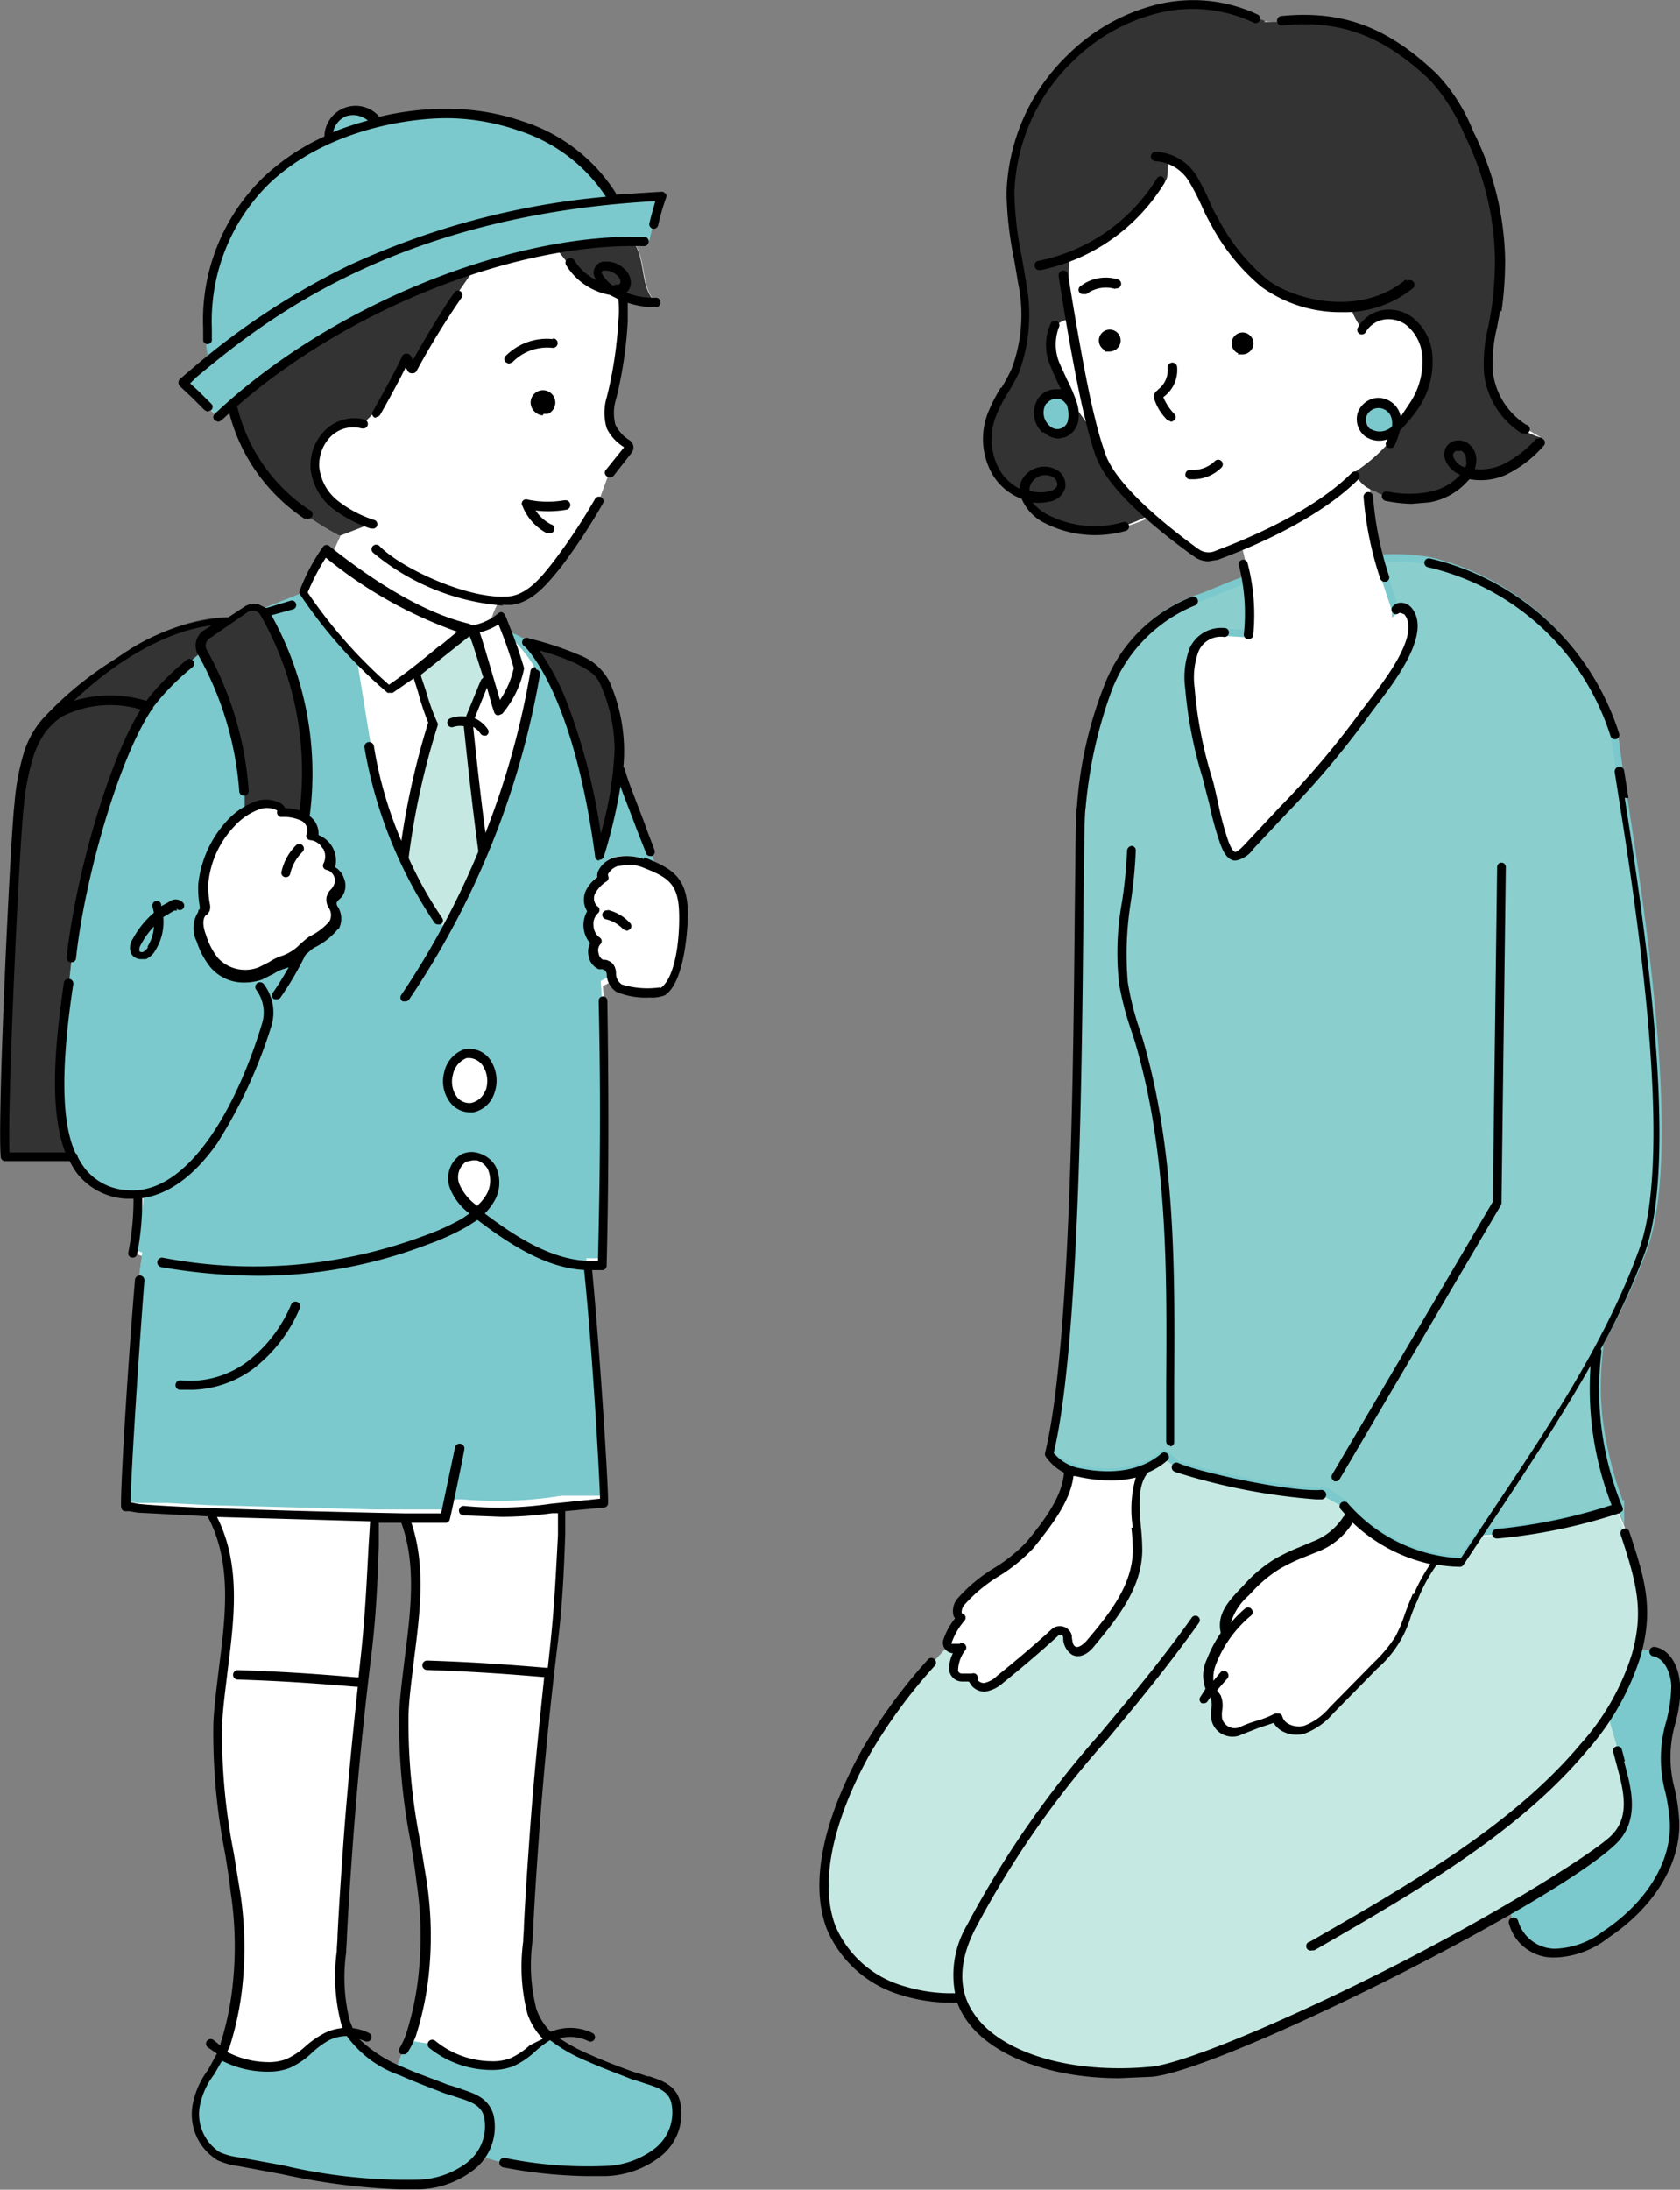 <svg xmlns="http://www.w3.org/2000/svg" xmlns:xlink="http://www.w3.org/1999/xlink" width="116" height="151.106" viewBox="0 0 116 151.106"><rect x="0" y="0" width="116" height="151.106" fill="#808080" stroke="none"/><defs><style>.a,.h{fill:none;}.b{clip-path:url(#a);}.c{fill:#fff;}.d{fill:#8acecd;}.e{fill:#7bc9cc;}.f{fill:#333;}.g{fill:#c5e9e2;}.h{stroke:#7bc9cc;stroke-miterlimit:10;stroke-width:0.501px;}</style><clipPath id="a"><rect class="a" width="116" height="151.106"/></clipPath></defs><g transform="translate(58 75.553)"><g class="b" transform="translate(-58 -75.553)"><path class="c" d="M44.4,150.973c-1.152-.4-2.3-.852-3.407-1.353s-3.257-1.553-3.908-3.407-.3-4.009-.251-5.913.251-4.209.4-6.364c.3-4.309.752-8.569,1.253-12.878.4-3.257.451-5.813.651-9.37a.451.451,0,0,0,.1-.3l2.856-.251c.05-.451-.5-9.921-1.152-16.385h1c.15-6.514.15-12.277.05-18.239,0-.251-.05-.651-.05-.9l.651-.351a1.4,1.4,0,0,0,.451.551,5.626,5.626,0,0,0,3.006.251c1.152-.752,1.453-4.109,1.453-5.412a3.227,3.227,0,0,0-1.8-3.057,11.173,11.173,0,0,1-.5-1.3c-.15-.551-1.8-4.46-2.054-5.612l-.15.1a12.075,12.075,0,0,0,.1-1.5,11.525,11.525,0,0,0-.952-4.51,3.409,3.409,0,0,0-1.854-1.654,18.791,18.791,0,0,0-3.006-1.052l-.15-.1-.9-.4-.952-.451-.451-.952-.7.451a6.464,6.464,0,0,1,.651-1.6h.8c1.453-.2,2.455-1.553,3.357-2.706a40.587,40.587,0,0,0,2.706-4.159l.7-1.9,1.3-1.6a.266.266,0,0,0-.05-.451,2.906,2.906,0,0,1-1.052-1.2,3.508,3.508,0,0,1,0-2,30.867,30.867,0,0,0,.8-5.311,14.832,14.832,0,0,0-.05-1.7,5.462,5.462,0,0,0,2.3.451c-1.052-1.052-.651-2.806-1.453-4.059l-.1-.15H44.8l.651-1.152a14.265,14.265,0,0,1,.551-1.954l-3.407.251c-.05-.1-.05-.2-.1-.3a11.675,11.675,0,0,0-6.264-4.76,15.834,15.834,0,0,0-4.66-.8,19.442,19.442,0,0,0-5.311.6l-.15-.251a1.8,1.8,0,0,0-3.207,1.2l.1.15a13.365,13.365,0,0,0-8.468,13.028v.8a4.56,4.56,0,0,0,.3,1.4l-1.9,1.553,1.7,1.654.752.752.952-.9v.3a12.226,12.226,0,0,0,5.111,7.316,19.943,19.943,0,0,0,2.355,1.453l-.651,1.4-.4-.3a13.379,13.379,0,0,0-1.5,2.806l-.9.351-1.4.551-.5.2a.952.952,0,0,0-1.2-.1l-1.152.7h0c-5.311.05-10.573,4.66-12.778,7.466a6.664,6.664,0,0,0-.952,1.8,16.385,16.385,0,0,0-.7,3.608c-.3,2.355-1.253,21.647-1,24.3h4.66l.1.251a4.259,4.259,0,0,0,3.658,2.355h.752v.351A20.043,20.043,0,0,1,9.478,94l.651.251c-.1.5-.15,1-.2,1.5-.551,6.664-1.052,15.183-.952,15.634l.852.15,4.961.251.15.2c2.405,4.46.651,9.671.451,14.581-.2,3.858.7,7.717,1.253,11.525a25.2,25.2,0,0,1,.15,6.364,21.045,21.045,0,0,1-.9,4.209c-.451,1.453-1.854,2.656-1.954,4.159a3.235,3.235,0,0,0,1.6,3.407,4.911,4.911,0,0,0,1.353.351c4.009.651,8.268,1.854,12.377,1.553a6.264,6.264,0,0,0,3.608-1.253l.6-.651a10.472,10.472,0,0,0,1.754.5,28.762,28.762,0,0,0,6.965.551,6.264,6.264,0,0,0,3.608-1.253,3.457,3.457,0,0,0,1.253-3.457c-.351-1.2-1.553-1.353-2.606-1.7m-20.244-3.908c-.651-1.8-.3-4.009-.251-5.913s.251-4.209.4-6.364c.3-4.309.752-8.569,1.253-12.878.4-3.257.451-5.813.651-9.37v-.351h2.1c1.7,4.209.15,9.019-.05,13.579s.7,7.717,1.253,11.525a25.254,25.254,0,0,1,.15,6.364,21.146,21.146,0,0,1-.9,4.209,5.713,5.713,0,0,1-.5,1.052,6.113,6.113,0,0,0-.551,1.3c-1.5-.7-2.906-1.5-3.508-3.207" transform="translate(-0.308 -7.563)"/><path class="d" d="M69.7,86.9" transform="translate(-34.775 -43.356)"/><path class="e" d="M49.533,100.691a11.225,11.225,0,0,1-.5-1.3c-.15-.551-1.8-4.46-2.054-5.612l-.15.1a12.075,12.075,0,0,0,.1-1.5,11.525,11.525,0,0,0-.952-4.51,3.409,3.409,0,0,0-1.854-1.654,18.89,18.89,0,0,0-3.006-1.052l-.15-.1-.9-.4a3.552,3.552,0,0,0-.8-.351c-.05.05.3.551.4.651a10.623,10.623,0,0,1,1.2,1.5c.5.752,0,1.8-.15,2.656l-.1.451c-.15.7-.3,1.353-.5,2.054v.15l-.551,1.954-.1.3-.7,2.1v.1l-.8,2.155-.9,2.155h0Q36.1,102.7,35,104.75l-.5-.7a30.867,30.867,0,0,1-4.76-11.926l-.952-5.863A24.185,24.185,0,0,1,25.03,81.6h0l-.852.351-1.4.551-.5.2.15.2a22.2,22.2,0,0,1,2.756,13.78l-.1.251h.1a1.052,1.052,0,0,1,.5,1.353,1.5,1.5,0,0,1,1.152,2.155,1.1,1.1,0,0,1,.6,1.654c-.15.2-.351.351-.4.551s.6.651.15,1.754a4.61,4.61,0,0,1-1.553,1.2c-.1.05-1.152,1.2-1.9,1.353s-1.052.6-1.6.8A2.856,2.856,0,0,1,18.917,107a5.211,5.211,0,0,1-.852-1.654,1.816,1.816,0,0,1,.05-1.754l.2-.251a.7.7,0,0,0,0-.351,7.266,7.266,0,0,1-.1-1.453,7.1,7.1,0,0,1,1.854-4.159,4.059,4.059,0,0,1,1-.852h0v-1.4a22.9,22.9,0,0,0-2.906-9.521,33.773,33.773,0,0,0-3.307,3.107C12.3,91.822,9.747,100.842,9.1,106.654l-.2,1.854c-.7,4.911-1,9.32.251,11.976h0l.1.251H9.3l.2.351.1.1.251.3v.1l.351.351h.1l.3.251.1.1.351.2h.1l.451.2h.15l.4.1h.15l.551.1h.8v.3c.9-.752-.1,2.706-.351,3.708l.651.251-.2,1.5-.2,2.556-.1,1.3-.2,2.606c-.3,4.309-.5,8.118-.5,8.969a1.554,1.554,0,0,0,0,.2l.852.15H15.66l2.856.15,11.425.3H34.8l.15-.7h1.1a27.459,27.459,0,0,0,6.865-.251h2.856c.05-.451-.5-9.921-1.152-16.385h1c.15-6.514.15-12.277.05-18.239,0-.251-.05-.651-.05-.9l.651-.351c-.15-.351,0-.6-.2-.852s-.351-.15-.551-.251a1.052,1.052,0,0,1-.351-1.553,1.453,1.453,0,0,1-.2-2.155,1.052,1.052,0,0,1-.251-1.253,2.555,2.555,0,0,1,.9-.952c-.251-.4.451-1.052.852-1.152a3.357,3.357,0,0,1,1.854.05l1,.451M35.1,114.822a1.854,1.854,0,0,1,1.152-1.4,1.453,1.453,0,0,1,1.5.7,2.255,2.255,0,0,1,.15,1.9,1.437,1.437,0,0,1-2.556.551,2.1,2.1,0,0,1-.3-1.8m2.806,8.619a3.708,3.708,0,0,1-.8.952h0l-.2-.15a3.758,3.758,0,0,1-1.353-1.654,1.654,1.654,0,0,1,.6-1.954,1.5,1.5,0,0,1,1.954.651,2.255,2.255,0,0,1-.15,2.2" transform="translate(-4.135 -40.712)"/><path class="f" d="M47.533,38.8c-.852,1.253-2.405,3.808-3.107,5.111l-.451-.8q-.8,1.6-1.654,3.157a4.76,4.76,0,0,1-.852,1.052l-.351.351a2.556,2.556,0,0,0-2.656.852,3.057,3.057,0,0,0-.752,2.255,3.758,3.758,0,0,0,1.4,2.455,8.368,8.368,0,0,0,2.556,1.353l-2.2.852a20.245,20.245,0,0,1-2.355-1.453A12.226,12.226,0,0,1,32.1,46.671v-.3A48.655,48.655,0,0,1,48.786,37Z" transform="translate(-16.015 -18.46)"/><path class="e" d="M27.655,36.425l-.752-.752L25.2,34.02,27,32.567a7.717,7.717,0,0,1-.2-1.453v-.8a13.4,13.4,0,0,1,8.418-13.028.451.451,0,0,1-.05-.15,1.8,1.8,0,0,1,3.207-1.2l.15.2a19.442,19.442,0,0,1,5.261-.6,15.884,15.884,0,0,1,4.66.8,11.675,11.675,0,0,1,6.264,4.76,1.2,1.2,0,0,1,.15.3l3.357-.251c-.2.651-.4,1.253-.551,1.954l-.251,1.1h-.451c-9.47-.251-21.847,4.961-29.414,12.126" transform="translate(-12.573 -7.613)"/><path class="f" d="M82.913,37.409h.651c-1.052-1-.651-2.806-1.453-4.059l-.1-.15-5.211.6.7.9a4.159,4.159,0,0,0,2.956,1.9,5.462,5.462,0,0,0,2.455.8" transform="translate(-38.317 -16.564)"/><path class="f" d="M18.4,83.533l.5-.2-.5.2a.952.952,0,0,0-1.2-.1l-1.1.7h0c-5.311.05-10.573,4.66-12.778,7.466a6.664,6.664,0,0,0-.952,1.8,16.335,16.335,0,0,0-.7,3.608c-.3,2.355-1.253,21.647-1,24.3h4.66c-1.253-2.656-1-7.115-.251-11.976l.2-1.854c.651-5.813,3.207-14.882,5.762-17.939a33.823,33.823,0,0,1,3.307-3.107,22.849,22.849,0,0,1,2.856,9.571v1.4h0l.9-.451c.5-.2,1.654-.05,1.6.5a3.357,3.357,0,0,1,1.453.251l.1-.251A22.2,22.2,0,0,0,18.5,83.683l-.15-.2" transform="translate(-0.308 -41.542)"/><path class="f" d="M78.062,91.256A3.409,3.409,0,0,0,76.208,89.6,23.05,23.05,0,0,0,72.7,88.4c1.052,1.052,3.658,4.911,4.961,14.682a28.131,28.131,0,0,0,1.353-7.316,11.525,11.525,0,0,0-.952-4.51" transform="translate(-36.271 -44.104)"/><path class="e" d="M60.208,284.7c-.351-1.2-1.553-1.353-2.606-1.7s-2.3-.852-3.407-1.353a9.721,9.721,0,0,1-2.756-1.654h0c-.952.5-1.654,1.453-2.656,1.854a3.808,3.808,0,0,1-1.4.2c-1.453,0-2.656-1.052-4.059-1.453l-1.553-.251-.3.651a6.113,6.113,0,0,0-.551,1.3,6.252,6.252,0,0,1-3.257-2.606,3.157,3.157,0,0,0-1.6.3c-.952.5-1.654,1.453-2.656,1.854a3.808,3.808,0,0,1-1.4.2,6.563,6.563,0,0,1-3.057-.8c-.551,1.253-1.654,2.355-1.754,3.658a3.389,3.389,0,0,0,1.6,3.407,4.91,4.91,0,0,0,1.353.351c4.009.651,8.268,1.854,12.377,1.553a6.264,6.264,0,0,0,3.608-1.253,3.857,3.857,0,0,0,.6-.651,10.472,10.472,0,0,0,1.754.5,28.762,28.762,0,0,0,6.965.551,6.263,6.263,0,0,0,3.608-1.253,3.458,3.458,0,0,0,1.253-3.457" transform="translate(-13.557 -139.538)"/><path class="g" d="M60.46,86.8a27.962,27.962,0,0,1,1,3.007l-.15.4c-.251.6-1.052,2.505-1.2,2.956.3,3.007.651,5.813,1.052,8.619v.2a56.973,56.973,0,0,1-2.606,5.462l-.5-.651a27.81,27.81,0,0,1-2.355-4.209v-.251a52.012,52.012,0,0,1,2-9.12c-.3-.5-.9-2.656-1.1-3.207l-.15-.3,3.558-2.856Z" transform="translate(-27.79 -43.306)"/><path class="c" d="M172.625,116.568a2.272,2.272,0,0,0-1.5-2.3l-1.052-.15c.7-2.856.2-4.81-.852-8.067a12.732,12.732,0,0,0-.6-1.5l.3-.1a21.318,21.318,0,0,1-1.453-10.873,1.1,1.1,0,0,1,.05-.4,49.006,49.006,0,0,0,3.006-6.514c2.656-7.416-.8-27.058-1.7-33.071l-.351-2.505A17.738,17.738,0,0,0,155.638,39.2a14.481,14.481,0,0,0-3.407-.3,23.5,23.5,0,0,1-.7-4.259v-.6a4.51,4.51,0,0,0,1.3.5,7.767,7.767,0,0,0,2.856.05,4.259,4.259,0,0,0,2.455-1.353l.251-.351a3.858,3.858,0,0,0,2.505-.2,7.867,7.867,0,0,0,2.505-1.9c.1,0,.1-.05.05-.15l-.15-.15-.952-.551a5.311,5.311,0,0,1-2.455-3.858,18.071,18.071,0,0,1,.5-4.309,23.951,23.951,0,0,0,.251-3.558,20.145,20.145,0,0,0-2.155-8.669,12.821,12.821,0,0,0-2.405-3.858c-3.107-2.956-6.063-4.359-10.473-3.908a3.257,3.257,0,0,1-1.8-.15,10.222,10.222,0,0,0-6.765-.7,13.028,13.028,0,0,0-5.963,3.357,13.529,13.529,0,0,0-4.209,9.42,43.245,43.245,0,0,0,.8,6.163,11.02,11.02,0,0,1-.5,6.113c-.451,1-1.152,1.9-1.553,2.906a4.66,4.66,0,0,0,.251,4.059,3.658,3.658,0,0,0,2,1.553,2.856,2.856,0,0,0,1.553,1.654,7.416,7.416,0,0,0,5.362.451,10.122,10.122,0,0,0,1.754-.7,39.417,39.417,0,0,0,3.207,2.505,1.453,1.453,0,0,0,1.353.15l1.553-.6.3,1.253c.1.351.15.752.251,1.1-1.253.4-2.405,1-3.658,1.4a10.24,10.24,0,0,0-5.813,5.913,32.947,32.947,0,0,0-1.9,8.318c-.4,2.856.2,34.725-2.2,44.7a3.307,3.307,0,0,0,1.3,1.052v.1c-.05,1.8-1.5,3.708-2.706,5.111s-3.658,2.455-4.76,3.908c-.251.351-.4,1.052.05,1.1a5.011,5.011,0,0,0-.952,1.654.4.4,0,0,0,.05.351l-1.1,1.2a36.73,36.73,0,0,0-4.51,6.113c-2.856,5.111-5.712,13.579,2.455,16.486a11.124,11.124,0,0,0,3.959.5h.1c1.2,3.858,7.165,5.712,13.229,5.111,3.407-.351,16.135-6.264,24.6-11.174l.15.952a2.914,2.914,0,0,0,2.806,2.155,6.314,6.314,0,0,0,3.558-1.253c2.656-1.754,4.861-4.61,4.76-7.767-.05-1.553-.651-3.057-.651-4.66s.752-3.257.7-4.911" transform="translate(-56.925 -0.317)"/><path class="f" d="M155.342,1.72l-.6-.2a10.222,10.222,0,0,0-6.765-.7,12.978,12.978,0,0,0-5.963,3.357A13.529,13.529,0,0,0,137.8,13.6a43.243,43.243,0,0,0,.8,6.163,11.02,11.02,0,0,1-.5,6.113c-.451,1-1.152,1.9-1.553,2.906a4.66,4.66,0,0,0,.251,4.059,3.658,3.658,0,0,0,2,1.553,2.856,2.856,0,0,0,1.553,1.654,7.416,7.416,0,0,0,5.362.451,9.27,9.27,0,0,0,1.7-.752,12.484,12.484,0,0,1-3.407-4.109,24.246,24.246,0,0,1-.752-2.556c-.4-1.654-.7-3.307-1.052-4.961a18.49,18.49,0,0,1-.4-5.863c.1-.6.752-.6,1.2-.852a13.782,13.782,0,0,0,1.854-1.152,19.892,19.892,0,0,0,3.157-2.956,3.257,3.257,0,0,0,.451-.6c.3-.551-.15-1.553.551-1.2a3.157,3.157,0,0,1,1.3,1.152c.752,1.3.9,1.9,1.453,2.856a13.98,13.98,0,0,0,3.407,4.259,9.139,9.139,0,0,0,5.913,1.654h.1a5.361,5.361,0,0,0,.852,1.6,2.1,2.1,0,0,1,1.453-1.052,2.4,2.4,0,0,1,1.754.4,3.357,3.357,0,0,1,1.3,2.556,5.462,5.462,0,0,1-.952,3.357,11.023,11.023,0,0,1-1.453,1.654,2.355,2.355,0,0,1-.451,1.052,11.225,11.225,0,0,1-2.2,1.854,2.1,2.1,0,0,0,1.353,1.3,3.307,3.307,0,0,0,.8.351,7.767,7.767,0,0,0,2.856.05,4.259,4.259,0,0,0,2.455-1.353l.251-.351a3.858,3.858,0,0,0,2.505-.2,7.867,7.867,0,0,0,2.505-1.9l.251-.251a4.109,4.109,0,0,1-1.3-.551,5.312,5.312,0,0,1-2.455-3.858,18.071,18.071,0,0,1,.5-4.309,24.048,24.048,0,0,0,.251-3.558,20.145,20.145,0,0,0-2.155-8.669,12.82,12.82,0,0,0-2.405-3.858c-3.107-2.956-6.063-4.359-10.473-3.908h-1.2Z" transform="translate(-67.954 -0.267)"/><path class="g" d="M172.475,216.284a2.272,2.272,0,0,0-1.5-2.3l-1.052-.15c.7-2.856.2-4.81-.852-8.067a12.68,12.68,0,0,0-.6-1.5,37.682,37.682,0,0,1-8.017,1.654l-1.353.1-1.253,1.9a10.071,10.071,0,0,1-1.754-.2h-.05a12.327,12.327,0,0,0-1.5,2.656c-.4.9-.651,1.854-1.1,2.706a9.771,9.771,0,0,1-1.553,1.9l-3.057,3.107a4.46,4.46,0,0,1-1.854,1.353,1.529,1.529,0,0,1-1.9-.852c-.752.4-1.7.551-2.455.952a1.2,1.2,0,0,1-1.654-.852c-.1-.5.15-1.1-.05-1.553a4.9,4.9,0,0,0-.351-.5,2.045,2.045,0,0,1,.05-2,8.469,8.469,0,0,1,1.052-1.954h-.1c-.351-1.253.551-2.1,1.453-3.057a9.47,9.47,0,0,1,2-1.754,28.158,28.158,0,0,1,2.706-1.2,4.66,4.66,0,0,0,2.255-1.854l.2-.351h.1l-.5-.6-1.553-.852c-2.155.15-8.568-1.253-9.972-1.854l-.852-.752a4.61,4.61,0,0,1-1.4.852h.05c-1.2,1.4-.451,3.808-.5,5.662s-1.6,4.46-3.257,6.364c-.3.351-.752.752-1.2.5s-.351-.6-.451-1a.5.5,0,0,0-.852-.251q-1.854,1.7-3.808,3.257a2.054,2.054,0,0,1-1.1.551c-.4.05-.9-.3-.8-.7h-.752a.551.551,0,0,1-.551-.5,2.606,2.606,0,0,1,.5-1.553h-.5a.4.4,0,0,1-.351-.2h0l-1.1,1.2a36.73,36.73,0,0,0-4.51,6.113c-2.856,5.111-5.712,13.579,2.455,16.486a11.124,11.124,0,0,0,3.959.5h.1c1.2,3.858,7.165,5.712,13.229,5.111,3.407-.351,16.135-6.264,24.6-11.174l.15.952a2.914,2.914,0,0,0,2.806,2.155,6.314,6.314,0,0,0,3.558-1.253c2.656-1.754,4.861-4.61,4.76-7.767-.05-1.553-.651-3.057-.651-4.66s.752-3.257.7-4.911" transform="translate(-56.825 -99.983)"/><path class="d" d="M167.349,76.744l.4,1.3L168.5,80.3a.551.551,0,0,1,.8.1c1.453,1.754-1.954,5.662-2.856,6.965a61.532,61.532,0,0,1-6.765,7.867l-1,1.1c-1.1,1.3-1.5,1.4-2,0s-.752-3.007-1.152-4.51a29.063,29.063,0,0,1-1.2-6.113,5.512,5.512,0,0,1,.3-2.606,2,2,0,0,1,2.1-1.253l1.654.1a13.83,13.83,0,0,0-.15-3.758c-1.253.4-2.405,1-3.658,1.4a9.621,9.621,0,0,0-4.911,4.159,13.076,13.076,0,0,0-.7,1.2h0l-.2.5a25.756,25.756,0,0,0-1.654,6.664l-.3,1.7c-.3,2.355.2,34.725-2.2,44.7l.1.15h.05l.1.1h.05l.1.1h.05l.2.15.15.1h.1l.15.1h.1l.15.1.5.2c3.057.7,5.011-.05,6.113-1l.852.7c1.4.6,7.817,2,9.972,1.854l1.553.852a11.3,11.3,0,0,0,8.218,3.908l1.253-1.9,1.353-.1a37.631,37.631,0,0,0,8.017-1.654l.3-.1a25.806,25.806,0,0,1-1.5-6.063c-.05-.4-.05-.8-.1-1.2h0a23.2,23.2,0,0,1,.15-3.558,1.1,1.1,0,0,1,.05-.4,48.955,48.955,0,0,0,3.006-6.514c2.656-7.416-.8-27.058-1.7-33.071l-.351-2.505a17.738,17.738,0,0,0-12.828-11.876,14.482,14.482,0,0,0-3.407-.3" transform="translate(-72.144 -38.21)"/><path class="h" d="M167.349,76.861l.4,1.3.752,2.255a.551.551,0,0,1,.8.1c1.453,1.754-1.954,5.662-2.856,6.965a61.532,61.532,0,0,1-6.765,7.867l-1,1.1c-1.1,1.3-1.5,1.4-2,0s-.752-3.007-1.152-4.51a29.063,29.063,0,0,1-1.2-6.113,5.512,5.512,0,0,1,.3-2.606,2,2,0,0,1,2.1-1.253l1.654.1a13.83,13.83,0,0,0-.15-3.758c-1.253.4-2.405,1-3.658,1.4a9.621,9.621,0,0,0-4.911,4.159,13.076,13.076,0,0,0-.7,1.2h0l-.2.5a25.756,25.756,0,0,0-1.654,6.664l-.3,1.7c-.3,2.355.2,34.725-2.2,44.7l.1.15h.05l.1.1h.05l.1.1h.05l.2.15.15.1h.1l.15.1h.1l.15.1.5.2c3.057.7,5.011-.05,6.113-1l.852.7c1.4.6,7.817,2,9.972,1.854l1.553.852a11.3,11.3,0,0,0,8.218,3.908l1.253-1.9,1.353-.1a37.631,37.631,0,0,0,8.017-1.654l.3-.1a25.805,25.805,0,0,1-1.5-6.063c-.05-.4-.05-.8-.1-1.2h0a23.2,23.2,0,0,1,.15-3.558,1.1,1.1,0,0,1,.05-.4,48.954,48.954,0,0,0,3.006-6.514c2.656-7.416-.8-27.058-1.7-33.071l-.351-2.505a17.738,17.738,0,0,0-12.828-11.876A14.481,14.481,0,0,0,167.349,76.861Z" transform="translate(-72.144 -38.327)"/><path class="e" d="M214.865,231.71l.7,2.455c.5,2,1.5,4.46-.351,6.163a36.327,36.327,0,0,1-7.115,4.71h0l.15.952a2.914,2.914,0,0,0,2.806,2.155,6.314,6.314,0,0,0,3.558-1.253c2.656-1.754,4.861-4.61,4.76-7.767-.05-1.553-.651-3.057-.6-4.66s.752-3.257.7-4.911-.5-2.1-1.5-2.3l-1.052-.15h0l-.1.351a15.132,15.132,0,0,1-2,4.259" transform="translate(-103.825 -113.304)"/><path class="c" d="M148.87,52.709l-.451-.4-.752-.7-.5-.651a18.59,18.59,0,0,1-1.2-1.854,16.784,16.784,0,0,1-.852-1.9,3.307,3.307,0,0,1,0-2.706,1.3,1.3,0,0,1,1.052-.5.551.551,0,0,1,.351.05.651.651,0,0,1,.2.251c1.2,2.656,1.5,5.612,2.1,8.468" transform="translate(-72.255 -21.943)"/><path class="e" d="M189.954,57.154l-.2.15a1.5,1.5,0,0,1-1.7.05,1.152,1.152,0,0,1-.4-1.253,1.2,1.2,0,0,1,1.052-.8,1.253,1.253,0,0,1,1.152.7,1.7,1.7,0,0,1,.1,1.1Z" transform="translate(-93.596 -27.59)"/><path class="e" d="M145.518,54.792a2.506,2.506,0,0,1,.15,1.2,1.2,1.2,0,0,1-.7.9,1.152,1.152,0,0,1-1.152-.3,1.553,1.553,0,0,1-.251-1.954,1.152,1.152,0,0,1,1.8-.05Z" transform="translate(-71.509 -27.032)"/><path d="M74.013,55.374h.3a.852.852,0,1,0-.852-.1.8.8,0,0,0,.5.2" transform="translate(-36.482 -26.812)"/><path d="M72.856,46.65A4.009,4.009,0,0,0,69.6,47.8a.3.3,0,0,0,0,.451l.2.1.251-.1a3.357,3.357,0,0,1,2.756-1,.327.327,0,1,0,.05-.651" transform="translate(-34.673 -23.25)"/><path d="M46.347,58.3a.317.317,0,0,0,.2-.6,2.856,2.856,0,0,0-2.956.952,3.357,3.357,0,0,0-.8,2.455,4.059,4.059,0,0,0,1.5,2.706,8.669,8.669,0,0,0,2.656,1.4h.1a.3.3,0,0,0,.1-.6,8.067,8.067,0,0,1-2.455-1.3,3.407,3.407,0,0,1-1.3-2.3,2.756,2.756,0,0,1,.651-2,2.2,2.2,0,0,1,2.3-.7" transform="translate(-21.343 -28.739)"/><path d="M60.226,75.853h.651c1.5-.2,2.505-1.5,3.407-2.606l.15-.2a41.089,41.089,0,0,0,2.756-4.209.314.314,0,0,0-.551-.3,40.238,40.238,0,0,1-2.706,4.109l-.15.2c-.852,1.1-1.754,2.2-2.956,2.405-2.706.351-7.566-1.9-9.07-3.457a.319.319,0,1,0-.451.451A15.91,15.91,0,0,0,60.276,75.9" transform="translate(-25.551 -34.113)"/><path d="M58.222,20.649a.3.3,0,0,0-.251-.15l-3.157.2a.3.3,0,0,0-.05-.15,11.869,11.869,0,0,0-6.414-4.911,15.985,15.985,0,0,0-4.76-.852,19.642,19.642,0,0,0-5.161.551v-.05a2.155,2.155,0,0,0-3.758,1.4A15.484,15.484,0,0,0,30.462,19.5,13.735,13.735,0,0,0,26.3,29.919v.8a.3.3,0,0,0,.3.3h0a.3.3,0,0,0,.3-.351v-.752a13.281,13.281,0,0,1,3.959-9.972c4.059-3.858,10.072-4.61,12.727-4.51a15.383,15.383,0,0,1,4.51.852,11.324,11.324,0,0,1,6.013,4.56,53.766,53.766,0,0,0-17.788,4.76,50.459,50.459,0,0,0-10.974,7.266l-.651.551a.363.363,0,0,0,0,.5l.852.8.852.852.2.1.251-.1a.3.3,0,0,0,0-.451L26,34.278l-.6-.551.4-.4c4.41-3.658,13.479-11.174,31.718-12.176-.15.551-.3,1.052-.4,1.5a.31.31,0,1,0,.6.15,15.911,15.911,0,0,1,.551-1.9.3.3,0,0,0-.05-.3M36.174,15.287a1.6,1.6,0,0,1,1.5.3,20.494,20.494,0,0,0-2.405.8,1.553,1.553,0,0,1,.9-1.1" transform="translate(-12.272 -7.27)"/><path d="M59.113,33.251a.326.326,0,1,0,0-.651h-.651c-9.32,0-21.4,5.061-28.963,12.226a.3.3,0,0,0,0,.451l.251.1.2-.1.551-.5a12.527,12.527,0,0,0,5.161,7.266h.15a.317.317,0,1,0,.2-.6,11.876,11.876,0,0,1-4.961-7.115H31C38.668,37.611,50.243,33,59.113,33.251" transform="translate(-14.667 -16.265)"/><path d="M51.538,48.739a.3.3,0,0,0,.3-.15c.6-1.052,1.2-2.155,1.754-3.257l.15.251a.3.3,0,0,0,.3.15h0a.3.3,0,0,0,.3-.15,54.318,54.318,0,0,1,3.107-5.061.306.306,0,1,0-.5-.351c-.752,1.052-2.054,3.207-2.856,4.66l-.15-.3a.351.351,0,0,0-.3-.15.3.3,0,0,0-.3.2c-.6,1.253-1.3,2.505-2,3.758a.3.3,0,0,0,.1.451h.15" transform="translate(-25.582 -19.976)"/><path d="M84.463,38.556a.3.3,0,0,0-.3-.3h0a5.111,5.111,0,0,1-2.054-.351h0a.9.9,0,0,0,.3-.852,1.3,1.3,0,0,0-.451-.8,1.754,1.754,0,0,0-1.6-.451.8.8,0,0,0-.5.852,1.1,1.1,0,0,0,.2.4,3.758,3.758,0,0,1-1.553-1.4.327.327,0,0,0-.551.351,4.46,4.46,0,0,0,3.006,2.054l.6.3a7.493,7.493,0,0,1,0,1.5,28.161,28.161,0,0,1-.7,4.86l-.1.4a3.708,3.708,0,0,0,0,2.155,3.157,3.157,0,0,0,1.2,1.3h0l-1.253,1.553a.3.3,0,0,0,.05.451l.2.1.251-.1,1.253-1.6a.6.6,0,0,0-.15-.9,2.606,2.606,0,0,1-.952-1.052,3.207,3.207,0,0,1,.05-1.8l.1-.4a28.762,28.762,0,0,0,.7-4.961V38.606a5.762,5.762,0,0,0,1.8.3h.15a.3.3,0,0,0,.3-.351M81.356,37.4h-.2a2.4,2.4,0,0,1-.752-.852c0-.05.05-.1.05-.15a1.2,1.2,0,0,1,1,.3.7.7,0,0,1,.251.4.251.251,0,0,1-.1.251h-.3" transform="translate(-38.865 -17.711)"/><path d="M74.805,68.833a6.664,6.664,0,0,1-2.505-.05.3.3,0,0,0-.351.451A3.608,3.608,0,0,0,73.6,71.087h.15a.31.31,0,1,0,.15-.6,2.957,2.957,0,0,1-1.052-.952,7.316,7.316,0,0,0,2.1-.05.33.33,0,1,0-.1-.651" transform="translate(-35.871 -34.308)"/><path d="M40.188,231.77l-.6-.2-.351-.1c-1-.4-2.054-.752-3.057-1.2a9.37,9.37,0,0,1-3.057-1.954l.4.15a.314.314,0,0,0,.3-.551,3.407,3.407,0,0,0-1.152-.351l-.2-.5a12.3,12.3,0,0,1-.251-4.71c0-.351.05-.7.05-1.052.1-2.054.251-4.209.4-6.314.3-4.109.7-8.318,1.253-12.878.351-2.756.451-5.011.551-7.817v-1.6h1.553c1.052,2.856.651,6.113.251,9.22-.15,1.3-.351,2.706-.4,4.009a43.113,43.113,0,0,0,.8,8.819c.15.9.3,1.854.4,2.756a24.7,24.7,0,0,1,.15,6.264,20.6,20.6,0,0,1-.852,4.159,5.312,5.312,0,0,1-.451,1,.3.3,0,0,0,.1.451h.15a.3.3,0,0,0,.3-.15,5.962,5.962,0,0,0,.551-1.1,21.3,21.3,0,0,0,.9-4.259,25.355,25.355,0,0,0-.15-6.464c-.15-.9-.3-1.854-.451-2.756a42.465,42.465,0,0,1-.8-8.719c.05-1.3.251-2.656.4-3.959.4-3.107.8-6.314-.2-9.27h2.355a.3.3,0,0,0,.3-.251c.15-.6.8-3.708,1-4.81a.33.33,0,1,0-.651-.1c-.2.952-.752,3.558-.952,4.51H36.279c-5.161-.1-15.483-.351-18.39-.651l-.5-.1h-.05c0-1.4.451-8.869.952-15.333a.327.327,0,0,0-.651-.05c-.551,6.564-1.052,15.233-.952,15.734a.3.3,0,0,0,.251.251h.3l.6.1,4.81.251h0c1.7,3.157,1.253,6.815.8,10.372-.15,1.3-.351,2.706-.4,4.009a43.113,43.113,0,0,0,.8,8.819c.15.9.3,1.854.4,2.756a24.753,24.753,0,0,1,.15,6.264,20.6,20.6,0,0,1-.852,4.159v.15l-.5-.4a.321.321,0,0,0-.4.5l.651.451-.6,1.1a5.763,5.763,0,0,0-1.1,2.556,3.725,3.725,0,0,0,1.754,3.708,5.212,5.212,0,0,0,1.453.4l2.956.551a45.58,45.58,0,0,0,8.168,1.052h1.3a6.464,6.464,0,0,0,3.808-1.353,3.758,3.758,0,0,0,1.353-3.808c-.351-1.152-1.3-1.453-2.2-1.754m-16.035-2.856a21.246,21.246,0,0,0,.9-4.259,25.3,25.3,0,0,0-.15-6.464c-.15-.9-.3-1.854-.451-2.756a42.465,42.465,0,0,1-.8-8.719c.05-1.3.251-2.656.4-3.959.451-3.558.9-7.216-.752-10.473l10.573.3h0l-.1,1.6c-.15,2.806-.251,5.011-.551,7.767l-.15,1.4h-.1c-3.006-.251-5.161-.4-8.218-.5a.326.326,0,1,0,0,.651c3.006.1,5.211.251,8.168.5h.1c-.4,3.758-.752,7.366-1,10.823-.15,2.155-.3,4.259-.4,6.364,0,.351-.05.7-.05,1.052a12.981,12.981,0,0,0,.3,5.011l.1.3a3.457,3.457,0,0,0-1.253.351,6.664,6.664,0,0,0-1.3.9,5.01,5.01,0,0,1-1.353.9,3.458,3.458,0,0,1-1.3.2,6.213,6.213,0,0,1-2.756-.7l.1-.251m16.486,7.867a5.863,5.863,0,0,1-3.457,1.2,37.135,37.135,0,0,1-9.32-1L24.8,236.48a4.66,4.66,0,0,1-1.3-.351,3.135,3.135,0,0,1-1.4-3.107,5.211,5.211,0,0,1,1-2.255l.551-.952a6.865,6.865,0,0,0,3.006.752h.2a4.008,4.008,0,0,0,1.453-.251,5.561,5.561,0,0,0,1.553-1.052,6.061,6.061,0,0,1,1.152-.852,2.806,2.806,0,0,1,1.253-.3,7.553,7.553,0,0,0,3.658,2.706c1.253.551,2.1.852,3.107,1.253l.351.1.6.2c.8.251,1.553.5,1.754,1.3a3.157,3.157,0,0,1-1.152,3.157" transform="translate(-8.319 -87.609)"/><path d="M55.594,211.761l-.6-.2-.351-.1c-1-.351-2.054-.752-3.057-1.2a12.427,12.427,0,0,1-2.155-1.152,2.856,2.856,0,0,1,2,.2.314.314,0,0,0,.3-.551,3.508,3.508,0,0,0-2.906-.1,4.009,4.009,0,0,1-1-1.6,12.3,12.3,0,0,1-.251-4.71c0-.351.05-.7.05-1.052.1-2.054.251-4.209.4-6.314.3-4.109.7-8.318,1.253-12.878.351-2.756.451-5.011.551-7.817v-1.553h0l2.656-.251a.3.3,0,0,0,.3-.3c.05-.551-.5-9.721-1.1-16.085h.7a.3.3,0,0,0,.3-.3c.15-6.063.15-11.675.05-18.289a.3.3,0,0,0-.3-.3h0a.3.3,0,0,0-.3.3c.15,6.464.1,12.026-.05,17.939-2.706.2-5.362-1.4-7.817-3.257a3.758,3.758,0,0,0,.6-.752,2.556,2.556,0,0,0,.15-2.505,1.954,1.954,0,0,0-1.152-.9,1.6,1.6,0,0,0-1.253.1,1.954,1.954,0,0,0-.752,2.3,3.958,3.958,0,0,0,1.353,1.754l-.5.351a16.532,16.532,0,0,1-2.656,1.2,33.536,33.536,0,0,1-18.039,1.5.33.33,0,0,0-.1.651,40.04,40.04,0,0,0,6.715.6,32.718,32.718,0,0,0,11.673-2.154,17.036,17.036,0,0,0,2.758-1.253l.7-.451c2.3,1.754,4.76,3.307,7.366,3.457.6,5.863,1.052,14.131,1.1,15.784l-3.407.351a24.654,24.654,0,0,1-5.963.15.327.327,0,1,0-.05.651l2.606.1a26.256,26.256,0,0,0,3.508-.251h.4v1.5c-.15,2.806-.251,5.011-.551,7.767l-.15,1.4h-.1c-3.006-.251-5.161-.4-8.218-.5a.326.326,0,1,0,0,.651c3.006.1,5.211.251,8.168.5h-.1c-.4,3.758-.752,7.366-1,10.823-.15,2.155-.3,4.259-.4,6.364,0,.351-.05.7-.05,1.052a12.981,12.981,0,0,0,.3,5.011,4.66,4.66,0,0,0,1.052,1.7l-.9.451a5.061,5.061,0,0,1-1.353.9,3.457,3.457,0,0,1-1.3.2,6.213,6.213,0,0,1-3.858-1.4.321.321,0,1,0-.4.5,6.865,6.865,0,0,0,4.259,1.5h.05a4.009,4.009,0,0,0,1.453-.251,5.562,5.562,0,0,0,1.553-1.052,7.165,7.165,0,0,1,1-.752,11.074,11.074,0,0,0,2.556,1.453c1,.451,2.1.852,3.107,1.253l.351.1.6.2c.8.251,1.553.5,1.754,1.3A3.157,3.157,0,0,1,56,216.722a5.863,5.863,0,0,1-3.457,1.2,28.561,28.561,0,0,1-6.865-.551.33.33,0,1,0-.1.651,32.873,32.873,0,0,0,5.712.6h1.3a6.464,6.464,0,0,0,3.808-1.353,3.758,3.758,0,0,0,1.353-3.808c-.3-1.152-1.3-1.453-2.2-1.754m-11.775-60.03h0a3.508,3.508,0,0,1-1.253-1.5,1.3,1.3,0,0,1,.451-1.553l.451-.1h.3a1.3,1.3,0,0,1,.752.6,1.954,1.954,0,0,1-.15,1.854,3.207,3.207,0,0,1-.551.651" transform="translate(-10.798 -68.452)"/><path d="M25.223,185.363a7.416,7.416,0,0,0,4.309-1.453,10.322,10.322,0,0,0,3.207-4.159.326.326,0,1,0-.6-.251,9.721,9.721,0,0,1-3.006,3.908,6.564,6.564,0,0,1-4.61,1.3.33.33,0,0,0-.1.651h.752" transform="translate(-12.045 -89.456)"/><path d="M39.835,116.257a3.708,3.708,0,0,0-1.052,1.854.3.3,0,0,0,.251.4h.05a.3.3,0,0,0,.3-.251,3.057,3.057,0,0,1,.852-1.5.319.319,0,0,0-.451-.451" transform="translate(-19.34 -57.981)"/><path d="M57.558,83.489a.3.3,0,0,0-.351.251A56.372,56.372,0,0,1,54.1,94.914c-.3-2.2-.551-4.51-.852-7.316a1.553,1.553,0,0,1,.5.451A.3.3,0,0,0,54,88.2h.15a.3.3,0,0,0,.1-.451,2.2,2.2,0,0,0-.9-.752l.852-2.1.351,1.253.15.451a.3.3,0,0,0,.251.2H55l.251-.1a6.965,6.965,0,0,0,1.5-3.057.3.3,0,0,0,0-.15c-.251-.852-.6-1.854-.8-2.355l-.351-.9c-.15-.4-.251-.6-.5-.551l-.15.1a3.808,3.808,0,0,1-1.7.8h-.1l-.15-.1c-3.457-.8-7.165-3.357-9.671-5.362a.3.3,0,0,0-.451.05,13.529,13.529,0,0,0-1.6,3.007.3.3,0,0,0,0,.251,32.725,32.725,0,0,0,6.063,6.815h.351l1.453-1,.3.952a17.488,17.488,0,0,0,.7,2.1,53.014,53.014,0,0,0-1.854,8.168,27.76,27.76,0,0,1-1.9-6.564.33.33,0,0,0-.651.1,31.117,31.117,0,0,0,4.81,12.076.3.3,0,0,0,.251.15h.2a.3.3,0,0,0,.1-.451,27.258,27.258,0,0,1-2.3-4.109v-.1a51.662,51.662,0,0,1,2-9.07.3.3,0,0,0-.05-.251,15.083,15.083,0,0,1-.752-2.1l-.351-1.052v-.1l1.7-1.353L53,81.334c.2.4.551,1.654.952,2.856l-.15.15-.15.351-.9,2.2A2.2,2.2,0,0,0,51.7,87a.317.317,0,1,0,.2.6,1.553,1.553,0,0,1,.7-.05c.351,3.357.651,6.013,1,8.568v.1a56.322,56.322,0,0,1-5.311,9.871.3.3,0,0,0,.1.451h.2a.3.3,0,0,0,.251-.15,57.324,57.324,0,0,0,9.019-22.4.3.3,0,0,0-.251-.351m-6.664-1.654c-1.152.952-2.255,1.854-3.508,2.706a33.31,33.31,0,0,1-5.612-6.364,15.133,15.133,0,0,1,1.253-2.405,30.218,30.218,0,0,0,9.07,5.111l-1.152.952M55,80.533a28.615,28.615,0,0,1,1.052,3.007,6.364,6.364,0,0,1-.952,2.2c-.551-1.854-1.1-3.808-1.4-4.66a4.459,4.459,0,0,0,1.3-.551" transform="translate(-20.578 -37.439)"/><path d="M9.176,123.98h.05a18.741,18.741,0,0,1-.351,3.658.3.3,0,0,0,.251.4h.05a.3.3,0,0,0,.3-.251,19.241,19.241,0,0,0,.351-3.808v-.05c1.8-.251,3.558-1.5,5.161-3.758a33.907,33.907,0,0,0,3.758-8.118,3.207,3.207,0,0,0-.5-2.856.327.327,0,1,0-.551.351,2.606,2.606,0,0,1,.4,2.355c-1.754,5.813-5.161,11.876-9.32,11.475a3.959,3.959,0,0,1-2.906-1.5,5.01,5.01,0,0,1-.5-.8h0a.3.3,0,0,0-.15-.251c-.752-1.654-1.2-4.76-.15-11.675a.33.33,0,0,0-.651-.1c-.6,4.209-1.052,8.719.1,11.725H.658c-.15-3.457.7-21.547,1-23.952a16.135,16.135,0,0,1,.7-3.508,6.214,6.214,0,0,1,.9-1.7h0l.1-.1a4.159,4.159,0,0,1,1-.852,7.368,7.368,0,0,1,5.362-.451c-2.3,3.708-4.51,11.625-5.111,17.087a.3.3,0,0,0,.3.351h.05a.3.3,0,0,0,.3-.3c.6-5.512,2.906-13.579,5.161-17.037l.15-.15v-.1l.4-.5a17.186,17.186,0,0,1,2.3-2.255.321.321,0,1,0-.4-.5,17.839,17.839,0,0,0-2.405,2.355l-.351.451a8.619,8.619,0,0,0-5.011,0c2.405-2.3,5.963-4.76,9.521-5.211l-.551.351a1.253,1.253,0,0,0-.4,1.654,22.6,22.6,0,0,1,2.856,9.47.327.327,0,0,0,.651-.05A23.25,23.25,0,0,0,14.287,86.1a.6.6,0,0,1,.2-.8l2.606-1.8a.62.62,0,0,1,.9.2A21.8,21.8,0,0,1,20.7,97.172a3.909,3.909,0,0,0-1-.15.8.8,0,0,0-.251-.3,2.155,2.155,0,0,0-1.7-.2,4.961,4.961,0,0,0-2.1,1.4,7.62,7.62,0,0,0-1.954,4.359,7.466,7.466,0,0,0,.1,1.5.6.6,0,0,1,0,.2l-.1.1v.1a2.048,2.048,0,0,0-.1,2.054A5.462,5.462,0,0,0,14.538,108a3.006,3.006,0,0,0,2.355,1.052,3.808,3.808,0,0,0,1.2-.2l.8-.4a2.957,2.957,0,0,1,.752-.351l.3-.1c-.351.6-.7,1.2-1.1,1.754a.3.3,0,0,0,.1.451h.2a.3.3,0,0,0,.251-.15,21.646,21.646,0,0,0,1.7-2.906l.451-.4.15-.1a4.81,4.81,0,0,0,1.654-1.3h.05a1.553,1.553,0,0,0-.05-1.5.424.424,0,0,1-.1-.3.651.651,0,0,1,.2-.251l.15-.15a1.3,1.3,0,0,0,.15-1.3,1.4,1.4,0,0,0-.6-.752A1.9,1.9,0,0,0,22,98.876a1.5,1.5,0,0,0-.6-1.3v-.1a22.448,22.448,0,0,0-2.656-13.78h.05l1.453-.4a.31.31,0,0,0-.15-.6l-1.654.5h-.1l-.5-.251a1.253,1.253,0,0,0-1,.2l-1.052.7A14.623,14.623,0,0,0,8.174,86.6a24,24,0,0,0-5.311,4.359A6.714,6.714,0,0,0,1.71,93.013a16.636,16.636,0,0,0-.7,3.658c-.3,2.505-1.2,21.8-.952,24.4a.3.3,0,0,0,.3.3h4.46a5.412,5.412,0,0,0,.551.9,4.61,4.61,0,0,0,3.357,1.7h.451M22.3,99.778a1.1,1.1,0,0,1,.05,1.052.3.3,0,0,0,.2.451.752.752,0,0,1,.451,1.152l-.1.15a1.1,1.1,0,0,0-.351.6,1.052,1.052,0,0,0,.15.7.9.9,0,0,1,.05.952,4.309,4.309,0,0,1-1.4,1.052l-.251.2-.351.3-.15.15a3.307,3.307,0,0,1-1.052.651,3.457,3.457,0,0,0-.952.451l-.7.351a2.556,2.556,0,0,1-2.856-.651,4.86,4.86,0,0,1-.8-1.553c-.251-.651-.251-1.152,0-1.4h.05a.952.952,0,0,0,.2-.3,1,1,0,0,0,0-.5,6.865,6.865,0,0,1-.1-1.353,6.6,6.6,0,0,1,1.8-3.959,4.309,4.309,0,0,1,1.8-1.2,1.553,1.553,0,0,1,1.152.1v.1a.3.3,0,0,0,.3.351,2.906,2.906,0,0,1,1.353.251.752.752,0,0,1,.4.9.3.3,0,0,0,.251.451,1.1,1.1,0,0,1,.852.6" transform="translate(-0.007 -41.251)"/><path d="M62.524,144.468a2.155,2.155,0,0,0-1.4,1.6,2.4,2.4,0,0,0,.4,2.054,1.754,1.754,0,0,0,1.353.7h.251a1.954,1.954,0,0,0,1.453-1.3,2.556,2.556,0,0,0-.2-2.2,1.754,1.754,0,0,0-1.854-.852m1.453,2.806a1.353,1.353,0,0,1-1,.9,1.1,1.1,0,0,1-1-.451,1.8,1.8,0,0,1-.251-1.5,1.553,1.553,0,0,1,.952-1.152h.2a1.2,1.2,0,0,1,.952.6,1.954,1.954,0,0,1,.15,1.654" transform="translate(-30.455 -72.062)"/><path d="M21.111,124.491a.306.306,0,0,0,.5-.351.7.7,0,0,0-1-.1l-.551.3v-.15a.31.31,0,0,0-.6.15l.1.451a6.264,6.264,0,0,0-1.453,1.8,1.052,1.052,0,0,0-.1,1.052.8.8,0,0,0,.7.351h.3a1.4,1.4,0,0,0,.651-.6,3.708,3.708,0,0,0,.551-2.3l.752-.451h.2m-2,2.505a.8.8,0,0,1-.351.351.251.251,0,0,1-.251-.05.64.64,0,0,1,.1-.451,5.612,5.612,0,0,1,.9-1.253,2.806,2.806,0,0,1-.451,1.4" transform="translate(-8.934 -61.806)"/><path d="M77.248,103.145h.05a.3.3,0,0,0,.3-.2,36.127,36.127,0,0,0,1.152-4.861c.3.852.752,1.954,1.1,2.906l.651,1.654a.3.3,0,0,0,.3.251h.1a.3.3,0,0,0,.2-.4c-.05-.2-.351-.9-.651-1.754s-1.253-3.157-1.4-3.858l-.1-.15a11.275,11.275,0,0,0,.05-1.2,11.926,11.926,0,0,0-1-4.66,3.857,3.857,0,0,0-1.954-1.8,23,23,0,0,0-3.608-1.2.314.314,0,1,0-.3.551c.551.551,3.457,3.959,4.86,14.481a.3.3,0,0,0,.3.3M73.189,88.714a15.985,15.985,0,0,1,2.505.9c1.052.551,1.4.8,1.7,1.5a11.274,11.274,0,0,1,.952,4.41,24.8,24.8,0,0,1-.952,5.813,41.991,41.991,0,0,0-2.405-9.22,16.536,16.536,0,0,0-1.8-3.357" transform="translate(-35.909 -43.817)"/><path d="M84.549,118.1h0a3.658,3.658,0,0,0-2.054-.1,1.8,1.8,0,0,0-1.1.952.852.852,0,0,0-.05.4,2.505,2.505,0,0,0-.8.952,1.5,1.5,0,0,0,.1,1.4,1.927,1.927,0,0,0,.2,2.2,1.353,1.353,0,0,0-.1.9,1.2,1.2,0,0,0,.7.9h.251l.2.1a.451.451,0,0,1,.1.3,1.5,1.5,0,0,0,.651,1.152,5.123,5.123,0,0,0,2.3.4,2.455,2.455,0,0,0,1.052-.15c1.353-.852,1.6-4.51,1.6-5.712-.05-2.505-1.152-3.057-3.007-3.808m1.1,8.969a6.063,6.063,0,0,1-2.656-.2.9.9,0,0,1-.4-.752,1.052,1.052,0,0,0-.2-.651.952.952,0,0,0-.551-.3h-.15a.6.6,0,0,1-.3-.451.651.651,0,0,1,.1-.6.3.3,0,0,0-.05-.5,1.052,1.052,0,0,1-.4-.8,1,1,0,0,1,.3-.852.3.3,0,0,0-.05-.5.752.752,0,0,1-.15-.852,2.305,2.305,0,0,1,.8-.852.3.3,0,0,0,.1-.4v-.1a1.2,1.2,0,0,1,.651-.551l.752-.1a2.606,2.606,0,0,1,.9.15h0c1.8.7,2.556,1.1,2.606,3.207s-.351,4.56-1.3,5.161" transform="translate(-40.103 -58.821)"/><path d="M83.417,125.35a.31.31,0,1,0-.15.6,2.4,2.4,0,0,1,1.2.7l.251.1.2-.1a.3.3,0,0,0,0-.451,3.057,3.057,0,0,0-1.553-.9" transform="translate(-41.426 -62.514)"/><path d="M151.811,46.9h.351a.8.8,0,0,0,.451-.15.752.752,0,1,0-.8.05" transform="translate(-75.547 -22.643)"/><path d="M170.161,47.3h.3a.8.8,0,0,0,.451-.15.752.752,0,1,0-.8.05h.05" transform="translate(-84.677 -22.843)"/><path d="M159.3,51.8a.54.54,0,0,0-.3.551,3.508,3.508,0,0,0,.952,1.553H160l.2.1.2-.1a.3.3,0,0,0,0-.451,3.758,3.758,0,0,1-.752-1.152h0a2.305,2.305,0,0,0,.952-2.1.327.327,0,0,0-.651.05,1.7,1.7,0,0,1-.7,1.553" transform="translate(-79.325 -24.895)"/><path d="M148.5,50.177c.8,2.2,4.009,4.86,6.564,6.715l.15.1a1.654,1.654,0,0,0,1,.351l.651-.1c.651-.251,6.464-2.3,9.721-5.562a.319.319,0,0,0-.451-.451c-3.157,3.157-8.869,5.161-9.47,5.412a1.153,1.153,0,0,1-1.052-.1l-.15-.1c-3.508-2.556-5.712-4.81-6.314-6.414a24,24,0,0,1-.752-2.556c-.8-3.157-1.8-9.621-1.854-9.871a.327.327,0,1,0-.651.05c0,.15,1.052,6.815,1.854,9.972a24.752,24.752,0,0,0,.752,2.606" transform="translate(-72.791 -18.609)"/><path d="M189.129,52.183h.15a.3.3,0,0,0,.3-.2,5.662,5.662,0,0,0,.351-1,12.979,12.979,0,0,0,1.253-1.5,5.762,5.762,0,0,0,1-3.558,3.658,3.658,0,0,0-1.453-2.806,2.706,2.706,0,0,0-2-.451,2.455,2.455,0,0,0-1.7,1.2.314.314,0,1,0,.551.3,1.8,1.8,0,0,1,1.253-.852,2.054,2.054,0,0,1,1.5.351,3.057,3.057,0,0,1,1.152,2.3,5.161,5.161,0,0,1-.9,3.157l-.6.9a1.705,1.705,0,0,0-.15-.451,1.6,1.6,0,0,0-1.453-.852,1.553,1.553,0,0,0-1.353,1,1.5,1.5,0,0,0,.5,1.654,1.7,1.7,0,0,0,1.553.2l-.1.2a.3.3,0,0,0,.15.4m-1.253-1.3a.852.852,0,0,1-.251-.9.9.9,0,0,1,.8-.551h.05a.952.952,0,0,1,.8.5,1.353,1.353,0,0,1,.1.8l-.15.1a1.2,1.2,0,0,1-1.3.05" transform="translate(-93.272 -21.266)"/><path d="M143.141,51.853a1.6,1.6,0,0,0,1.052.451l.451-.1a1.5,1.5,0,0,0,.9-1.152,2.756,2.756,0,0,0-.15-1.353,11.074,11.074,0,0,0-.651-1.5c-.15-.351-.351-.752-.5-1.1a3.335,3.335,0,0,1-.05-2.455.314.314,0,1,0-.551-.3,3.558,3.558,0,0,0,0,3.006c.15.4.351.8.5,1.152l.2.4h-.3a1.5,1.5,0,0,0-1.253.6,1.854,1.854,0,0,0,.3,2.405m.251-2a.852.852,0,0,1,.7-.351h0a.7.7,0,0,1,.6.3l.1.1h0a2.155,2.155,0,0,1,.1,1,.752.752,0,0,1-1.3.451,1.2,1.2,0,0,1-.2-1.553" transform="translate(-71.085 -22.039)"/><path d="M163.85,64.66a2.756,2.756,0,0,0,1.954-.8.319.319,0,1,0-.451-.451,2.155,2.155,0,0,1-1.7.6.327.327,0,0,0-.05.651h.251" transform="translate(-81.472 -31.588)"/><path d="M151.468,24.338a.3.3,0,0,0-.451.1A12.477,12.477,0,0,1,142.9,30.1a.327.327,0,1,0,.05.651H143a13.128,13.128,0,0,0,8.518-5.963.3.3,0,0,0-.1-.451" transform="translate(-71.145 -12.111)"/><path d="M136.68,26.765a11.276,11.276,0,0,0-.852,1.654,4.911,4.911,0,0,0,.3,4.359,3.959,3.959,0,0,0,2,1.654,3.307,3.307,0,0,0,1.654,1.7,7.616,7.616,0,0,0,3.407.8,7.767,7.767,0,0,0,2.155-.3.317.317,0,0,0-.2-.6,7.065,7.065,0,0,1-5.111-.451,3.257,3.257,0,0,1-1.152-.9,3.257,3.257,0,0,0,1.1-.05,1.353,1.353,0,0,0,1.152-.952,1.2,1.2,0,0,0-.6-1.253,1.754,1.754,0,0,0-2.556,1.152v.15a3.357,3.357,0,0,1-1.353-1.253,4.359,4.359,0,0,1-.251-3.808,10.672,10.672,0,0,1,.8-1.553,13.632,13.632,0,0,0,.752-1.353,11.667,11.667,0,0,0,.5-6.314c-.1-.6-.2-1.2-.3-1.754a23.952,23.952,0,0,1-.5-4.359,13.128,13.128,0,0,1,4.109-9.17A12.627,12.627,0,0,1,147.554.909a9.871,9.871,0,0,1,6.564.651.314.314,0,1,0,.3-.551,10.473,10.473,0,0,0-6.915-.7,13.279,13.279,0,0,0-6.113,3.407,13.78,13.78,0,0,0-4.309,9.621,24.4,24.4,0,0,0,.5,4.46c.1.551.2,1.152.3,1.754a10.622,10.622,0,0,1-.451,5.913,13.182,13.182,0,0,1-.7,1.3m1.954,6.865a1.1,1.1,0,0,1,1.6-.7.6.6,0,0,1,.3.551c-.05.251-.351.4-.651.451a2.756,2.756,0,0,1-1.253-.05,1.052,1.052,0,0,1,0-.3" transform="translate(-67.581 -0.007)"/><path d="M191.482,22.518a24.554,24.554,0,0,0,.251-3.608,20.384,20.384,0,0,0-2.2-8.819,12.309,12.309,0,0,0-2.505-3.959c-3.407-3.257-6.514-4.41-10.723-4.009a.327.327,0,1,0,.05.651c4.009-.4,6.965.7,10.222,3.808a13.224,13.224,0,0,1,2.355,3.758,19.91,19.91,0,0,1,2.1,8.518,24.052,24.052,0,0,1-.251,3.558l-.2,1.1a10.774,10.774,0,0,0-.3,3.307,5.662,5.662,0,0,0,2.606,4.109h.15a.31.31,0,1,0,.15-.6,5.011,5.011,0,0,1-2.3-3.658,10.172,10.172,0,0,1,.3-3.107c.05-.351.15-.752.2-1.1" transform="translate(-87.809 -1.022)"/><path d="M176.184,29.719c-3.157,2.656-7.917,1.353-9.621-.05a13.73,13.73,0,0,1-3.357-4.209,7.524,7.524,0,0,1-.551-1.1,17.49,17.49,0,0,0-.852-1.7A3.508,3.508,0,0,0,158.9,20.9a.326.326,0,0,0,0,.651A2.906,2.906,0,0,1,161.252,23a16.729,16.729,0,0,1,.852,1.654,13.078,13.078,0,0,0,.6,1.2,14.281,14.281,0,0,0,3.508,4.359,9.275,9.275,0,0,0,5.562,1.754,7.466,7.466,0,0,0,4.911-1.654.321.321,0,0,0-.4-.5" transform="translate(-79.124 -10.427)"/><path d="M171.342,82.528h.05a.3.3,0,0,0,.3-.3,14.08,14.08,0,0,0-.4-4.961.31.31,0,0,0-.6.15,13.429,13.429,0,0,1,.351,4.76.3.3,0,0,0,.3.351" transform="translate(-85.156 -38.432)"/><path d="M188.55,68.1a.327.327,0,1,0-.651.05,23.8,23.8,0,0,0,1.152,5.612.3.3,0,0,0,.3.2h.1a.3.3,0,0,0,.2-.4,23.2,23.2,0,0,1-1.1-5.462" transform="translate(-93.746 -33.826)"/><path d="M201.144,60.3a7.667,7.667,0,0,1-2.405,1.854,3.708,3.708,0,0,1-1.9.3,1.854,1.854,0,0,0,.1-.451,1.4,1.4,0,0,0-.6-1.353,1.152,1.152,0,0,0-.852-.15.952.952,0,0,0-.7,1.253,1.754,1.754,0,0,0,.852,1l.2.1a3.959,3.959,0,0,1-2.255,1.2,7.416,7.416,0,0,1-2.756-.05.33.33,0,1,0-.1.651,9.671,9.671,0,0,0,1.754.2l1.2-.1a4.56,4.56,0,0,0,2.656-1.453l.15-.15a4.259,4.259,0,0,0,2.505-.3,8.268,8.268,0,0,0,2.606-2,.319.319,0,0,0-.451-.451m-4.86,1.6a1.253,1.253,0,0,1-.1.351l-.251-.1a1.152,1.152,0,0,1-.551-.6.308.308,0,0,1,.2-.451h.351a.752.752,0,0,1,.3.752" transform="translate(-95.015 -30.085)"/><path d="M194.9,107.726l-.3-1.9a.33.33,0,0,0-.651.1l.3,1.9c1.152,7.266,3.808,24.353,1.4,31.017s-6.614,12.778-10.523,18.64l-1.8,2.706a10.986,10.986,0,0,1-7.817-3.808.321.321,0,0,0-.5.4l.351.4-.15.15a4.309,4.309,0,0,1-2.1,1.7l-.952.4a12.728,12.728,0,0,0-1.754.852,9.57,9.57,0,0,0-2.1,1.8l-.2.2c-.8.852-1.654,1.754-1.353,3.057a8.818,8.818,0,0,0-.952,1.8,2.606,2.606,0,0,0-.1,2.054l-.351.551a.3.3,0,0,0,.1.451h.15a.3.3,0,0,0,.251-.15l.2-.3v.1a1.353,1.353,0,0,1,.05.7,2.706,2.706,0,0,0,0,.752,1.453,1.453,0,0,0,.8,1.052,1.553,1.553,0,0,0,.7.15,1.353,1.353,0,0,0,.6-.15l1.152-.451,1.052-.351a1.553,1.553,0,0,0,.551.551,2.1,2.1,0,0,0,1.553.2,4.81,4.81,0,0,0,2-1.4l3.057-3.107a7.616,7.616,0,0,0,2.3-3.558,10.205,10.205,0,0,1,.451-1.1l.1-.251a11.176,11.176,0,0,1,1.253-2.255,10.173,10.173,0,0,0,1.6.15h0a.3.3,0,0,0,.251-.15l1.9-2.856c2.3-3.457,4.76-7.165,6.865-10.873a22.187,22.187,0,0,0,1.453,9.621,37.379,37.379,0,0,1-7.967,1.654.327.327,0,0,0,.05.651h.05a38.032,38.032,0,0,0,8.418-1.754l.2-.15a.3.3,0,0,0,0-.251,21.23,21.23,0,0,1-1.453-10.723.3.3,0,0,0-.05-.2,49.457,49.457,0,0,0,3.057-6.664c2.455-6.865-.251-24-1.4-31.368m-14.632,54.919-.1.251c-.15.351-.3.752-.451,1.152a9.42,9.42,0,0,1-.651,1.553,9.57,9.57,0,0,1-1.5,1.8l-3.057,3.107a4.259,4.259,0,0,1-1.754,1.253,1.5,1.5,0,0,1-1.1-.15.852.852,0,0,1-.4-.5.3.3,0,0,0-.2-.2h-.3a6.614,6.614,0,0,1-1.253.5,7.919,7.919,0,0,0-1.2.451.9.9,0,0,1-1.2-.6,2.2,2.2,0,0,1,0-.551,1.854,1.854,0,0,0-.1-1.052l-.251-.351.7-.8a.319.319,0,0,0-.451-.451l-.5.6a2.606,2.606,0,0,1,.2-1.2,8.218,8.218,0,0,1,2.405-3.307.321.321,0,0,0-.4-.5,8.819,8.819,0,0,0-1,1,4.071,4.071,0,0,1,1.2-1.854l.2-.2a9.02,9.02,0,0,1,1.954-1.654,12.028,12.028,0,0,1,1.654-.8l1-.4a4.911,4.911,0,0,0,2.405-2,11.274,11.274,0,0,0,5.362,2.856,12.327,12.327,0,0,0-1.152,2.1" transform="translate(-82.459 -52.657)"/><path d="M175.474,90.365a59.429,59.429,0,0,1-5.762,6.815l-2.3,2.455c-.5.551-.7.6-.752.551s-.2-.1-.451-.8a21.6,21.6,0,0,1-.7-2.656c-.15-.6-.251-1.2-.451-1.8a29.013,29.013,0,0,1-1.152-6.063,5.211,5.211,0,0,1,.251-2.455,1.663,1.663,0,0,1,1.754-1.052.31.31,0,0,0,.15-.6,2.387,2.387,0,0,0-2.505,1.4,5.712,5.712,0,0,0-.3,2.756,29.563,29.563,0,0,0,1.2,6.163c.15.6.3,1.2.451,1.754a21.893,21.893,0,0,0,.752,2.756c.2.551.451,1.1.952,1.2h.15a1.9,1.9,0,0,0,1.2-.8l2.255-2.405a60.13,60.13,0,0,0,5.813-6.915l.451-.6c1.353-1.754,3.808-5.011,2.405-6.715a.952.952,0,0,0-.7-.351.752.752,0,0,0-.6.251.319.319,0,0,0,.451.451h.1l.251.1c1.1,1.353-1.253,4.41-2.405,5.913l-.5.651" transform="translate(-81.42 -41.409)"/><path d="M161.7,202.076a42.709,42.709,0,0,0,9.771,1.9h.351a.327.327,0,1,0-.05-.651c-2.155.15-8.518-1.253-9.821-1.854a.326.326,0,1,0-.251.6" transform="translate(-80.575 -100.507)"/><path d="M151.168,38.966a.317.317,0,0,0,.2-.6,2.856,2.856,0,0,0-2.606.451.3.3,0,0,0,.2.551h.2a2.255,2.255,0,0,1,2-.351" transform="translate(-74.151 -19.073)"/><path d="M183.638,161.492h.15a.3.3,0,0,0,.251-.15l11.124-18.891a.3.3,0,0,0,.05-.15l.3-23.2a.3.3,0,0,0-.3-.3h0a.3.3,0,0,0-.3.3l-.3,23.1-11.074,18.791a.3.3,0,0,0,.1.451" transform="translate(-91.539 -59.271)"/><path d="M168.52,232.541l-.2-.752a.31.31,0,1,0-.6.15l.2.752c.5,1.854,1.052,3.758-.451,5.111s-8.318,5.612-15.834,9.37S138,253.386,135.9,253.637c-5.512.551-10.473-.9-12.327-3.658-1.1-1.6-1.052-3.558.05-5.762a65.127,65.127,0,0,1,9.22-13.229c1.954-2.355,4.009-4.81,6.264-7.967a.306.306,0,1,0-.5-.351c-2.255,3.157-4.309,5.562-6.264,7.917a68.167,68.167,0,0,0-9.27,13.329,6.765,6.765,0,0,0-.8,4.66,11.123,11.123,0,0,1-3.558-.5,7.315,7.315,0,0,1-4.71-4.159c-1.453-3.908.852-9.12,2.405-11.876a36.177,36.177,0,0,1,4.46-6.063.321.321,0,1,0-.5-.4,36.779,36.779,0,0,0-4.51,6.163c-1.6,2.856-4.009,8.218-2.455,12.377a7.976,7.976,0,0,0,5.061,4.56,11.675,11.675,0,0,0,3.508.551h.451a5.312,5.312,0,0,0,.6,1.152c1.7,2.505,5.813,4.059,10.573,4.059l2.3-.1c4.86-.5,27.259-11.675,31.919-15.985,1.8-1.654,1.152-3.908.651-5.762" transform="translate(-56.327 -111.029)"/><path d="M145.444,141.762a.319.319,0,0,0-.451-.451c-.752.651-2.505,1.7-5.863.952a3.157,3.157,0,0,1-1.553-1c1.8-7.516,1.954-27.159,2.054-37.681.05-3.658.05-6.314.15-6.865a31.016,31.016,0,0,1,1.854-8.218,10.377,10.377,0,0,1,5.662-5.712.317.317,0,1,0-.2-.6,10.661,10.661,0,0,0-6.013,6.063,27.907,27.907,0,0,0-1.9,8.368c-.1.6-.1,3.157-.15,6.965-.1,10.573-.251,30.315-2.054,37.681a.3.3,0,0,0,.05.251,3.457,3.457,0,0,0,1.253,1.1c-.1,1.654-1.4,3.357-2.606,4.81a11.074,11.074,0,0,1-2.255,1.8,10.824,10.824,0,0,0-2.505,2.1,1.353,1.353,0,0,0-.251,1.2l.1.15a4.66,4.66,0,0,0-.8,1.453.7.7,0,0,0,.1.651.752.752,0,0,0,.551.3,2.255,2.255,0,0,0-.251,1.2.9.9,0,0,0,.852.752h.5l.2.3a1.2,1.2,0,0,0,.852.4h.05a2.355,2.355,0,0,0,1.253-.6c1.3-1.052,2.606-2.155,3.808-3.257a.2.2,0,0,1,.351.1v.15a1.4,1.4,0,0,0,.6,1.052c.451.251,1.052.05,1.553-.6,1.754-2.1,3.257-4.059,3.307-6.564a16.031,16.031,0,0,0-.1-1.7c-.1-1.4-.251-2.806.5-3.708a4.91,4.91,0,0,0,1.353-.852m-2.505,4.66a15.484,15.484,0,0,1,.1,1.6c-.05,2.3-1.453,4.159-3.157,6.163-.251.3-.6.551-.8.451s-.2-.351-.251-.6v-.15a.852.852,0,0,0-1.4-.451c-1.2,1.1-2.505,2.2-3.758,3.207a1.8,1.8,0,0,1-.9.5.551.551,0,0,1-.4-.15.2.2,0,0,1-.05-.15.3.3,0,0,0-.4-.351h-.7a.251.251,0,0,1-.251-.2,2.4,2.4,0,0,1,.451-1.353.306.306,0,0,0-.351-.5h-.551a.1.1,0,0,1,0-.05,4.71,4.71,0,0,1,.9-1.553.309.309,0,0,0-.2-.5.8.8,0,0,1,.2-.6,10.473,10.473,0,0,1,2.355-1.954,11.474,11.474,0,0,0,2.405-1.954c1.2-1.5,2.556-3.207,2.756-4.961h.15a10.773,10.773,0,0,0,2.355.3,7.416,7.416,0,0,0,1.8-.2,7.9,7.9,0,0,0-.2,3.457" transform="translate(-64.82 -40.995)"/><path d="M157.571,157.939a.3.3,0,0,0,.3-.3V153.73c.05-7.967.1-16.235-2.2-24l-.251-.752a20.394,20.394,0,0,1-.752-3.057,22.674,22.674,0,0,1,.2-5.512,32.821,32.821,0,0,0,.351-3.608.3.3,0,0,0-.3-.3.351.351,0,0,0-.3.3,32.415,32.415,0,0,1-.351,3.558,19.467,19.467,0,0,0-.2,5.662,20.9,20.9,0,0,0,.8,3.107l.251.752c2.3,7.667,2.255,15.884,2.2,23.8v3.908a.3.3,0,0,0,.3.3Z" transform="translate(-76.796 -58.124)"/><path d="M196.617,76.891a.31.31,0,0,0-.15.6,17.337,17.337,0,0,1,12.627,11.625.3.3,0,0,0,.3.251h.1a.3.3,0,0,0,.2-.4,17.989,17.989,0,0,0-13.078-12.076" transform="translate(-97.903 -38.358)"/><path d="M198.906,225.416c-4.66,5.512-11.575,9.521-18.289,13.379l-.351.2a.31.31,0,1,0,.15.6h.15l.351-.2c6.765-3.908,13.73-7.917,18.44-13.529a17.921,17.921,0,0,0,3.758-6.614c.9-3.257.3-5.261-.8-8.569a.317.317,0,0,0-.6.2c1.152,3.457,1.6,5.311.8,8.218a16.746,16.746,0,0,1-3.658,6.364" transform="translate(-89.821 -105.006)"/><path d="M219.722,229.4c-.05-1.1-.6-2.405-1.754-2.606a.33.33,0,0,0-.1.651c.8.15,1.2,1.152,1.253,2a10.071,10.071,0,0,1-.351,2.505,8.969,8.969,0,0,0-.05,4.911,13.081,13.081,0,0,1,.3,2.1c.1,2.706-1.654,5.512-4.61,7.466a5.727,5.727,0,0,1-3.357,1.2,2.678,2.678,0,0,1-2.505-1.9.33.33,0,0,0-.651.1,3.157,3.157,0,0,0,3.157,2.405h.1a6.238,6.238,0,0,0,3.608-1.353c3.157-2.1,5.011-5.111,4.911-8.017a13.431,13.431,0,0,0-.3-2.2,8.368,8.368,0,0,1,.05-4.66,10.673,10.673,0,0,0,.351-2.656" transform="translate(-103.721 -113.151)"/></g></g></svg>